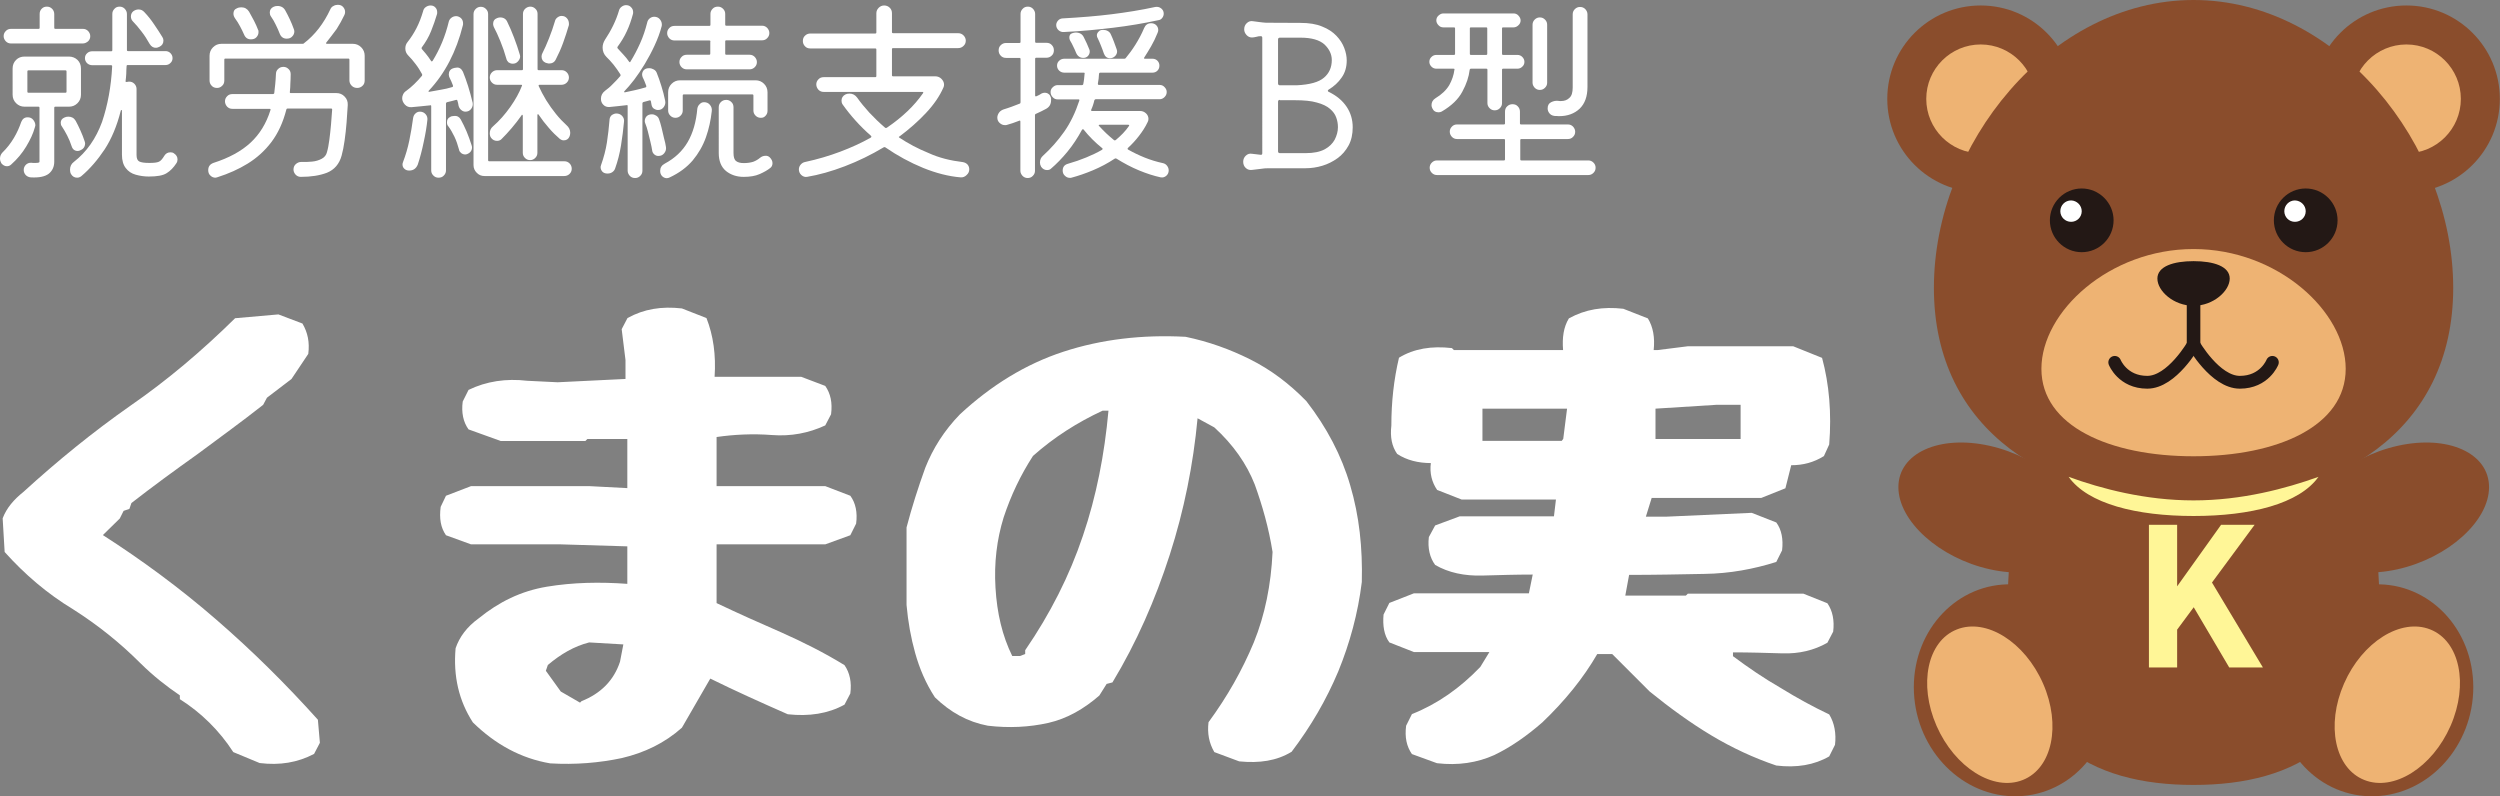<?xml version="1.0" encoding="utf-8"?>
<!-- Generator: Adobe Illustrator 27.3.1, SVG Export Plug-In . SVG Version: 6.00 Build 0)  -->
<svg version="1.1" id="レイヤー_1" xmlns="http://www.w3.org/2000/svg" xmlns:xlink="http://www.w3.org/1999/xlink" x="0px"
	 y="0px" viewBox="0 0 1506.8 480" style="enable-background:new 0 0 1506.8 480;" xml:space="preserve">
<rect x="0" y="0" width="1506.8" height="480" fill="#808080" stroke="none"/>
<style type="text/css">
	.st0{fill:#8A4D2C;}
	.st1{fill:#EEB373;}
	.st2{fill:#231815;}
	.st3{fill:#FFFFFF;}
	.st4{fill:none;stroke:#231815;stroke-width:8.184;stroke-linecap:round;stroke-linejoin:round;stroke-miterlimit:10;}
	.st5{fill:none;stroke:#231815;stroke-width:7.718;stroke-linecap:round;stroke-linejoin:round;stroke-miterlimit:10;}
	.st6{fill:#FFF697;}
</style>
<g>
	<g>
		<path class="st0" d="M1394.1,59.6c0,31.1,25.2,56.3,56.3,56.3s56.3-25.2,56.3-56.3c0-31.1-25.2-56.3-56.3-56.3
			S1394.1,28.5,1394.1,59.6z"/>
		<path class="st1" d="M1417.6,59.6c0,18.1,14.7,32.8,32.8,32.8c18.1,0,32.8-14.7,32.8-32.8c0-18.1-14.7-32.8-32.8-32.8
			C1432.3,26.8,1417.6,41.5,1417.6,59.6z"/>
		<path class="st0" d="M1434,359.9c0,86.7-50.1,113.2-111.9,113.2c-61.8,0-111.9-26.5-111.9-113.2c0-86.7,50.1-157,111.9-157
			C1383.9,203,1434,273.2,1434,359.9z"/>
		<path class="st0" d="M1254.2,318.2c0,20.5-24.6,31.7-55,24.9c-30.4-6.8-55-29-55-49.5c0-20.5,24.6-31.7,55-24.9
			C1229.5,275.5,1254.2,297.7,1254.2,318.2z"/>
		<g>
			<path class="st0" d="M1272.4,417.9c0,35.3-26.6,63-59.5,62c-32.8-1-59.4-30.4-59.4-65.7c0-35.2,26.6-63,59.4-62
				C1245.8,353.3,1272.4,382.7,1272.4,417.9z"/>
			<path class="st1" d="M1231.4,412c11,25.1,5.5,51.1-12.2,58.1c-17.7,7.1-41-7.5-52-32.6c-11-25.1-5.5-51.1,12.2-58.1
				C1197.1,372.3,1220.4,386.9,1231.4,412z"/>
		</g>
		<path class="st0" d="M1250.1,59.6c0,31.1-25.2,56.3-56.3,56.3s-56.3-25.2-56.3-56.3c0-31.1,25.2-56.3,56.3-56.3
			S1250.1,28.5,1250.1,59.6z"/>
		<path class="st1" d="M1226.6,59.6c0,18.1-14.7,32.8-32.8,32.8c-18.1,0-32.8-14.7-32.8-32.8c0-18.1,14.7-32.8,32.8-32.8
			C1211.9,26.8,1226.6,41.5,1226.6,59.6z"/>
		<path class="st0" d="M1478.6,173.5c0,86.4-70.1,129.3-156.5,129.3c-86.4,0-156.5-42.9-156.5-129.3c0-86.4,70.1-173.5,156.5-173.5
			C1408.5,0,1478.6,87.1,1478.6,173.5z"/>
		<path class="st1" d="M1413.8,222.3c0,34.5-41,52.7-91.7,52.7c-50.6,0-91.7-18.2-91.7-52.7c0-34.5,41-72.2,91.7-72.2
			C1372.8,150.1,1413.8,187.8,1413.8,222.3z"/>
		<g>
			<path class="st2" d="M1273.9,132.8c0,10.6-8.6,19.2-19.2,19.2c-10.6,0-19.2-8.6-19.2-19.2c0-10.6,8.6-19.2,19.2-19.2
				C1265.2,113.6,1273.9,122.2,1273.9,132.8z"/>
			<path class="st3" d="M1254.7,127.3c0,3.6-2.9,6.4-6.4,6.4c-3.6,0-6.5-2.9-6.5-6.4c0-3.6,2.9-6.5,6.5-6.5
				C1251.8,120.9,1254.7,123.8,1254.7,127.3z"/>
		</g>
		<path class="st0" d="M1390.1,318.2c0,20.5,24.6,31.7,55,24.9c30.4-6.8,55.1-29,55.1-49.5c0-20.5-24.7-31.7-55.1-24.9
			C1414.7,275.5,1390.1,297.7,1390.1,318.2z"/>
		<g>
			<path class="st0" d="M1371.8,417.9c0,35.3,26.6,63,59.5,62c32.8-1,59.4-30.4,59.4-65.7c0-35.2-26.6-63-59.4-62
				C1398.5,353.3,1371.8,382.7,1371.8,417.9z"/>
			<path class="st1" d="M1412.8,412c-11,25.1-5.5,51.1,12.2,58.1c17.7,7.1,41-7.5,52-32.6c11-25.1,5.5-51.1-12.2-58.1
				C1447.1,372.3,1423.8,386.9,1412.8,412z"/>
		</g>
		<g>
			<path class="st2" d="M1408.9,132.8c0,10.6-8.6,19.2-19.2,19.2c-10.6,0-19.2-8.6-19.2-19.2c0-10.6,8.6-19.2,19.2-19.2
				C1400.3,113.6,1408.9,122.2,1408.9,132.8z"/>
			<path class="st3" d="M1389.7,127.3c0,3.6-2.9,6.4-6.5,6.4c-3.6,0-6.4-2.9-6.4-6.4c0-3.6,2.9-6.5,6.4-6.5
				C1386.8,120.9,1389.7,123.8,1389.7,127.3z"/>
		</g>
		<g>
			<line class="st4" x1="1322.1" y1="172.6" x2="1322.1" y2="207.5"/>
			<path class="st5" d="M1322.1,207.5c0,0-13,22.9-27.9,22.9c-14.9,0-19.6-12-19.6-12"/>
			<path class="st5" d="M1322.1,207.5c0,0,13,22.9,27.9,22.9c14.9,0,19.6-12,19.6-12"/>
		</g>
		<g>
			<path class="st6" d="M1343.6,402.3l-21.4-36.3l-10,13.5v22.8h-17v-86h17v37.1l26.5-37.1h20.2l-25.7,34.8l30.7,51.2H1343.6z"/>
		</g>
		<g>
			<path class="st6" d="M1246.8,287.4c11.6,16.3,40.9,23.6,75.3,23.6c34.4,0,63.7-7.3,75.3-23.6c-19.8,7.1-46.2,14.2-75.3,14.2
				C1293.1,301.6,1266.6,294.6,1246.8,287.4z"/>
		</g>
		<g>
			<path class="st2" d="M1343.9,167.9c0,7.4-9.8,16.4-21.8,16.4c-12,0-21.8-8.9-21.8-16.4c0-7.4,9.8-10.5,21.8-10.5
				C1334.2,157.4,1343.9,160.5,1343.9,167.9z"/>
		</g>
	</g>
	<g>
		<g>
			<path class="st3" d="M140.6,453.3c-8.4-13-19.4-23.8-32.2-31.9v-2.3c-8.1-5.5-15.9-11.6-23.8-19.4
				c-12.2-12.2-25.5-22.9-40.6-32.5c-15.4-9.3-29-20.9-41.2-34.5l-1.2-20.3c2.3-6.1,6.7-11.3,12.5-15.9c20.6-18.8,42-36.2,64.4-51.9
				c22.3-15.4,43.2-33.1,63.2-52.8l26.1-2.3l14.5,5.5c3.2,5.5,4.4,11.3,3.5,18.3l-10.1,15.1l-14.8,11.3l-2.3,4.3
				c-12.8,10.1-26.1,19.7-39.4,29.6c-13.9,9.9-27.3,19.7-40,29.6l-1.2,3.5l-3.5,1.2l-2.3,4.6L62,322.5c23.5,15.1,46.4,31.9,68.4,51
				c21.7,18.8,42,38.9,61.2,60.3l1.2,13.9l-3.5,6.7c-9.9,5.2-20.6,7-32.8,5.5L140.6,453.3z"/>
			<path class="st3" d="M285,435.4c-8.4-13-11.9-27.8-10.4-44.7c2.3-6.7,6.7-12.8,13.9-18c12.2-9.9,25.5-16.5,41.2-19.1
				c15.7-2.6,31.9-2.9,48.4-1.7v-22.6l-40-1.2h-54.2l-15.1-5.5c-3.2-4.6-4.1-10.1-3.2-17.1l3.2-6.7l15.1-5.8h71.3l22.9,1.2v-29.6
				H354l-1.2,1.2h-51l-19.4-7c-3.2-4.4-4.4-10.2-3.5-16.8l3.5-7c10.7-5.2,22.6-7,35.4-5.5l18.3,0.9l40.9-2V217l-2.3-18.6l3.5-6.7
				c9.9-5.5,20.6-7.2,32.8-5.8l14.8,5.8c4.1,10.4,5.8,22.3,4.9,35.4h52.2l14.5,5.5c3.2,4.6,4.4,10.1,3.5,17.1l-3.5,6.7
				c-9.9,4.6-20.6,6.7-32.2,5.8c-11.6-0.9-22.9-0.3-33.3,1.2V293h65.5l15.1,5.8c3.2,4.3,4.4,10.1,3.5,16.8l-3.5,7l-15.1,5.5h-65.5
				v35.4c12.8,6.1,25.8,11.9,39.1,17.7c13,5.8,25.8,12.2,38,19.7c3.2,4.6,4.4,10.4,3.5,17.1l-3.5,6.7c-9.9,5.5-21.5,7.2-34.2,5.8
				c-15.9-7-31.3-13.9-46.7-21.5l-17.1,29.6c-10.4,9.3-22.6,15.1-36.2,18.3c-13.6,2.9-28.1,4.1-43.2,3.2
				C314,457.1,298.6,448.7,285,435.4z M373.7,398.8l2-10.4l-20.6-1.2c-9,2.3-17.1,7-24.9,13.6l-1.2,3.5l9,12.5l11.6,6.7l0.9-0.9
				C362.1,418,370,410.1,373.7,398.8z"/>
			<path class="st3" d="M731.9,453.3c-3.2-5.5-4.3-11.3-3.5-18c11.3-15.4,20.3-31.3,27.3-48.1c6.7-16.5,10.4-34.8,11.3-54.5
				c-2.3-14.5-6.1-27.8-10.7-40.6c-4.9-12.5-13-24.1-24.4-34.5l-10.1-5.5c-2.6,27.8-8.1,55.4-16.8,82.4c-8.7,27-20,52.8-34.5,76.8
				l-3.5,0.9l-4.4,7c-9.3,8.1-19.4,13.9-30.7,16.5c-11.6,2.6-23.8,3.2-36.5,1.7c-12.2-2.3-22.6-8.1-31.9-17.1
				c-5.5-8.4-9.3-17.4-11.9-26.7c-2.6-9.3-4.3-18.8-5.2-29v-46.7c3.2-12.2,7-24.1,11.3-36c4.6-11.6,11.3-22.3,20.9-32.2
				c18.8-17.4,39.4-30.2,62.3-37.7c22.9-7.5,47.6-10.4,73.7-9c13.9,2.9,26.7,7.5,38.9,13.6s23.5,14.5,33.9,25.2
				c12.2,15.7,21.2,32.8,26.4,50.7c5.5,18.6,7.5,37.7,7,58.3c-2.3,18.8-7.2,36.8-14.2,53.9c-7.2,17.1-16.5,33.1-28.1,48.4
				c-9,5.5-19.4,7-31.6,5.8L731.9,453.3z M617.9,391.9c15.1-22,26.7-44.9,34.8-69c8.1-23.8,13-49,15.4-75.4h-3.5
				c-15.1,7-29.3,16-42,27.3c-7.5,11.6-13.3,23.8-17.7,37.1c-4.1,13.3-5.8,27.3-4.9,42.3c0.9,15.4,4.1,29,10.1,41.2h4.6l3.2-1.2
				V391.9z"/>
			<path class="st3" d="M1031.4,443.2c-12.5-7.5-24.9-16.5-37.1-26.4l-22.6-22.6h-9c-8.4,14.5-19.4,28.1-33.1,41.2
				c-9.3,8.1-18.8,14.8-29,19.7c-10.2,4.6-21.8,6.4-34.5,4.9l-15.1-5.5c-3.2-4.6-4.4-10.1-3.5-17.1l3.5-7
				c15.4-6.1,29-15.7,41.2-28.4l5.5-9h-45.5l-14.8-5.8c-3.2-4.3-4.1-10.2-3.5-16.8l3.5-7l14.8-5.8h69.3l2.3-11.3
				c-9.9,0-20,0.3-30.4,0.6c-10.7,0.3-20.3-1.7-28.4-6.4c-3.2-4.3-4.6-10.1-3.8-16.8l3.8-7l14.8-5.5h56.8l1.2-10.1h-56.8l-14.8-5.8
				c-3.2-4.6-4.6-10.2-3.8-16.2c-7.5,0-14.5-1.7-20.3-5.5c-3.2-4.6-4.3-10.1-3.5-17.1c0-14.2,1.5-27.8,4.6-40.9
				c9-5.5,19.7-7.2,31.9-5.8l1.2,1.2h65.8c-0.6-7.5,0.3-13.9,3.5-19.1c9.9-5.5,20.6-7.2,32.8-5.8l14.8,5.8
				c3.2,5.2,4.3,11.6,3.5,19.1h2.3l18.3-2.3h63.5l17.4,7c4.3,15.9,5.8,33.3,4.3,52.2l-3.2,7c-6.1,3.8-12.5,5.5-19.7,5.5l-3.5,13.9
				l-14.5,5.8h-66.1l-3.5,11.3h12.5l51.3-2.3l14.8,5.8c3.2,4.3,4.3,10.1,3.5,16.8l-3.5,7c-13.6,4.3-28.1,7-43.2,7.2
				c-15.1,0.3-30.4,0.6-45.5,0.6l-2.3,12.5h36.5l1.2-1.2h69.6l14.5,5.8c3.2,4.6,4.3,10.4,3.5,17.1l-3.5,6.7
				c-8.1,4.6-17.1,6.7-27,6.4c-10.2-0.3-20-0.6-29.9-0.6v2.3c9,6.7,18.6,13.3,28.7,19.1c9.9,6.1,19.4,11.3,29.3,16
				c3.2,5.2,4.3,11.6,3.5,18.3l-3.5,7c-9,5.2-19.7,7-31.9,5.5C1057,456.8,1043.9,450.7,1031.4,443.2z M944.5,246.3h-51v19.4h47.8
				l0.9-1.2L944.5,246.3z M1049.1,244h-14.8l-36.5,2.3v18.3h51.3V244z"/>
		</g>
	</g>
	<g>
		<path class="st3" d="M16.7,70.7c1.4,0,2.5,0.5,3.3,1.5c0.8,1,1.3,2.1,1.3,3.2c0,0.2,0,0.5-0.1,0.7c0,0.2-0.1,0.4-0.2,0.7
			c-1,3.7-2.8,7.5-5.2,11.5c-2.4,4-5.4,7.6-9,10.8c-0.7,0.7-1.6,1.1-2.6,1.1c-1.3,0-2.4-0.6-3.4-1.8C0.3,97.5,0,96.6,0,95.5
			C0,94.2,0.5,93,1.4,92c2.8-2.7,5.1-5.7,7-8.9c1.9-3.2,3.3-6.4,4.4-9.6C13.6,71.6,14.8,70.7,16.7,70.7z M49.9,26.2H6.6
			c-1.2,0-2.2-0.4-3.1-1.3c-0.8-0.9-1.3-1.9-1.3-3.1c0-1.2,0.4-2.2,1.3-3.1c0.8-0.9,1.9-1.3,3.1-1.3h16.6c0.5,0,0.7-0.2,0.7-0.7V8.4
			c0-1.3,0.4-2.3,1.3-3.2C26,4.4,27,4,28.2,4c1.3,0,2.3,0.4,3.2,1.3c0.8,0.8,1.3,1.9,1.3,3.2v8.2c0,0.5,0.2,0.7,0.7,0.7h16.6
			c1.2,0,2.2,0.4,3.1,1.3c0.8,0.9,1.3,1.9,1.3,3.1c0,1.2-0.4,2.2-1.3,3.1C52.1,25.7,51.1,26.2,49.9,26.2z M41.6,64.3h-8.2
			c-0.5,0-0.7,0.2-0.7,0.7v32.4c0,3.1-1.1,5.5-3.3,7.3c-2.2,1.7-5.8,2.5-10.9,2.2c-1.2-0.1-2.2-0.6-3-1.4c-0.8-0.9-1.2-1.9-1.2-3.1
			c0-1.3,0.5-2.3,1.4-3.2c0.9-0.8,2-1.2,3.3-1.1c0.5,0.1,0.9,0.1,1.3,0.1c0.4,0,0.8,0,1.1,0c1.6,0,2.4-0.2,2.4-0.7V65
			c0-0.5-0.2-0.7-0.7-0.7h-8.3c-2,0-3.7-0.7-5.1-2.1c-1.4-1.4-2.1-3.1-2.1-5.1V41.3c0-2.1,0.7-3.8,2.1-5.2c1.4-1.4,3.1-2,5.1-2h26.8
			c2,0,3.7,0.7,5.1,2c1.4,1.4,2.1,3.1,2.1,5.2v15.8c0,2-0.7,3.7-2.1,5.1C45.3,63.6,43.6,64.3,41.6,64.3z M40.1,43.1
			c0-0.5-0.2-0.7-0.7-0.7H17.2c-0.5,0-0.7,0.2-0.7,0.7v12.1c0,0.5,0.2,0.7,0.7,0.7h22.2c0.5,0,0.7-0.2,0.7-0.7V43.1z M48.2,90.7
			c-0.2,0.1-0.5,0.1-0.7,0.2c-0.2,0-0.4,0.1-0.6,0.1c-1.8,0-3.1-0.9-3.7-2.8c-0.8-2.4-1.7-4.6-2.7-6.5c-1-2-2.1-3.8-3.2-5.5
			c-0.5-0.6-0.7-1.4-0.7-2.2c0-1.5,0.8-2.6,2.3-3.2c0.6-0.3,1.4-0.5,2.3-0.5c1.9,0,3.4,0.8,4.4,2.5c1,1.8,1.9,3.7,2.9,5.9
			c1,2.2,1.8,4.3,2.5,6.4c0.1,0.2,0.1,0.5,0.2,0.7c0,0.2,0.1,0.5,0.1,0.7C51.2,88.6,50.2,89.9,48.2,90.7z M104.8,92.4
			c1.4,0.9,2.2,2.1,2.2,3.7c0,0.8-0.2,1.6-0.7,2.3c-1.7,2.6-3.6,4.6-5.9,6c-2.2,1.4-5.8,2-10.7,2c-2.8,0-5.4-0.4-7.9-1.1
			c-2.5-0.7-4.5-2-6-4c-1.5-1.9-2.3-4.6-2.3-8V66.7c0-0.2-0.1-0.4-0.3-0.4c-0.2,0-0.3,0.1-0.4,0.4c-2.3,9.2-5.6,17-9.7,23.3
			c-4.2,6.3-8.8,11.7-14,16.1c-0.7,0.6-1.6,1-2.6,1c-1.6,0-2.8-0.7-3.7-2.2c-0.4-0.7-0.6-1.6-0.6-2.6c0-2,0.8-3.6,2.3-4.7
			c7.7-6,13.3-14,17-24.1C64.9,63.4,67,52.2,67.6,40c0-0.5-0.2-0.7-0.7-0.7H55.6c-1.2,0-2.2-0.4-3.1-1.2c-0.8-0.8-1.3-1.8-1.3-3
			c0-1.2,0.4-2.2,1.3-3c0.8-0.8,1.9-1.2,3.1-1.2H67c0.5,0,0.7-0.2,0.7-0.7V8.4c0-1.2,0.4-2.2,1.3-3.1C69.8,4.4,70.8,4,72.1,4
			c1.2,0,2.2,0.4,3.1,1.3c0.8,0.9,1.3,1.9,1.3,3.1v21.7c0,0.5,0.2,0.7,0.7,0.7h22.6c1.1,0,2.1,0.4,2.9,1.2c0.8,0.8,1.3,1.8,1.3,3
			c0,1.2-0.4,2.2-1.3,3c-0.8,0.8-1.8,1.2-2.9,1.2H77c-0.5,0-0.7,0.2-0.7,0.7c-0.1,1.5-0.2,3-0.2,4.6c-0.1,1.5-0.2,3-0.4,4.3
			c-0.1,0.4,0,0.6,0.4,0.6c0.3,0,0.6,0,0.9-0.1c0.3-0.1,0.6-0.1,0.9-0.1c1.2,0,2.2,0.4,3.1,1.3c0.8,0.8,1.3,1.9,1.3,3.1v39.8
			c0,2,0.5,3.3,1.6,3.9c1.1,0.6,3.1,0.9,6.1,0.9c2.7,0,4.6-0.2,5.7-0.7c1.1-0.4,2.2-1.7,3.4-3.7c0.9-1.4,2.1-2,3.7-2
			C103.6,91.8,104.3,92,104.8,92.4z M90.2,26.5c-1.5-2.7-3.1-5.2-4.9-7.5c-1.7-2.3-3.5-4.3-5.2-6.1c-0.8-0.8-1.2-1.8-1.2-3
			c0-1.3,0.5-2.3,1.4-3.1c1-0.7,2-1.1,3.2-1.1c1.4,0,2.5,0.5,3.5,1.6c2.1,2.2,4.1,4.7,5.9,7.4c1.9,2.7,3.5,5.3,5,7.7
			c0.4,0.6,0.6,1.3,0.6,2c0,1.8-0.8,3-2.4,3.8c-0.8,0.4-1.5,0.6-2,0.6C92.5,28.9,91.2,28.1,90.2,26.5z"/>
		<path class="st3" d="M174.7,55.4c-0.1,0.5,0.1,0.7,0.6,0.7h27.5c1.9,0,3.6,0.7,4.9,2.1c1.4,1.4,2,3.1,1.9,5.1
			c-0.2,3.1-0.4,6.6-0.7,10.4c-0.3,3.8-0.7,7.5-1.2,11c-0.5,3.6-1.1,6.6-1.8,9.1c-1.4,5.1-4.4,8.5-8.8,10.3
			c-4.4,1.7-9.7,2.5-15.8,2.5c-1.2,0-2.2-0.4-3.1-1.3c-0.8-0.9-1.3-1.9-1.3-3.1c0-1.4,0.5-2.5,1.4-3.3c0.9-0.8,2-1.3,3.3-1.3
			c2.2,0.1,4.3,0,6.5-0.2c2.2-0.2,4.1-0.8,5.8-1.7c1.7-0.9,2.8-2.3,3.2-4.1c0.6-2,1-4.4,1.4-7.3c0.4-2.9,0.7-5.9,1-9.1
			c0.3-3.2,0.5-6.2,0.7-9.1c0-0.5-0.2-0.7-0.7-0.7h-26.2c-0.3,0-0.6,0.2-0.7,0.6c-2,7.8-5,14.3-9,19.6c-4,5.3-8.8,9.6-14.3,13
			c-5.5,3.4-11.6,6.1-18.2,8.2c-0.2,0.1-0.5,0.1-0.7,0.2c-0.2,0-0.4,0.1-0.5,0.1c-1.2,0-2.2-0.4-3.1-1.3c-0.9-0.8-1.3-1.9-1.3-3.2
			c0-2.2,1-3.6,3.1-4.4c9.4-3,16.9-7.1,22.4-12.2c5.5-5.1,9.5-11.6,12-19.6c0.2-0.6,0-0.8-0.6-0.8h-22.3c-1.3,0-2.3-0.4-3.2-1.3
			c-0.8-0.9-1.3-2-1.3-3.2c0-1.2,0.4-2.2,1.3-3.1c0.8-0.9,1.9-1.3,3.2-1.3h24.4c0.4,0,0.7-0.2,0.8-0.6c0.2-1.8,0.4-3.7,0.6-5.5
			c0.2-1.8,0.3-3.8,0.4-5.8c0-1.3,0.4-2.4,1.3-3.2c0.9-0.9,2-1.3,3.2-1.3c1.2,0,2.2,0.4,3.1,1.3c0.9,0.8,1.3,1.9,1.3,3.1
			c0,2-0.1,3.9-0.2,5.8C175,51.7,174.9,53.6,174.7,55.4z M196.7,25.6c-0.4,0.6-0.2,0.8,0.5,0.8h15.4c2,0,3.7,0.7,5.1,2.1
			c1.4,1.4,2.1,3.1,2.1,5.1v14.9c0,1.3-0.4,2.4-1.3,3.2c-0.9,0.9-2,1.3-3.2,1.3c-1.3,0-2.4-0.4-3.3-1.3c-0.9-0.9-1.4-2-1.4-3.2V36
			c0-0.5-0.2-0.7-0.7-0.7h-74c-0.5,0-0.7,0.2-0.7,0.7v12.5c0,1.3-0.4,2.4-1.3,3.2c-0.9,0.9-1.9,1.3-3.1,1.3c-1.3,0-2.4-0.4-3.2-1.3
			c-0.9-0.9-1.3-2-1.3-3.2V33.6c0-2,0.7-3.7,2.1-5.1c1.4-1.4,3.1-2.1,5.1-2.1h49c0.3,0,0.6-0.1,0.8-0.4c6.5-5,11.8-11.8,15.8-20.4
			c0.4-0.9,1-1.6,1.9-2c0.8-0.5,1.7-0.7,2.6-0.7c1.4,0,2.4,0.4,3.2,1.3c0.8,0.9,1.2,1.9,1.2,3c0,0.6-0.1,1.2-0.4,1.8
			c-1.4,2.9-2.9,5.7-4.7,8.5C200.8,20.3,198.8,23,196.7,25.6z M147.1,20.8c-0.7-1.6-1.5-3.2-2.4-4.9c-0.9-1.7-1.9-3.3-3-4.8
			c-0.6-0.9-1-1.8-1-2.8c0-1.6,0.6-2.7,1.9-3.2c0.9-0.5,1.8-0.7,2.8-0.7c2.1,0,3.6,0.9,4.7,2.6c1,1.8,2,3.6,3,5.5s1.8,3.8,2.5,5.6
			c0.2,0.2,0.2,0.5,0.2,0.7c0,0.2,0,0.5,0,0.7c0,1-0.4,2-1.2,2.9c-0.8,0.9-1.9,1.3-3.2,1.3C149.4,23.8,147.9,22.8,147.1,20.8z
			 M168.6,20.3c-0.7-1.8-1.5-3.6-2.4-5.4c-0.9-1.8-1.8-3.5-2.9-5c-0.5-0.7-0.7-1.5-0.7-2.3c0-1.7,0.8-2.8,2.3-3.5
			c0.6-0.3,1.4-0.5,2.3-0.5c2.2,0,3.8,0.9,4.8,2.8c0.9,1.6,1.8,3.4,2.7,5.3c0.9,2,1.7,3.8,2.3,5.6c0.2,0.5,0.4,1,0.4,1.6
			c0,1.2-0.4,2.2-1.3,3.1c-0.8,0.9-1.9,1.3-3.3,1.3C170.8,23.3,169.4,22.3,168.6,20.3z"/>
		<path class="st3" d="M279,43.2c1,2.5,2.1,5.4,3.1,8.6c1,3.3,2,6.7,2.8,10.2c0.2,1.3-0.1,2.5-0.9,3.6c-0.8,1.1-2,1.7-3.4,1.7
			c-1,0-1.8-0.3-2.6-1c-0.8-0.6-1.3-1.5-1.6-2.5c-0.1-0.6-0.2-1.1-0.3-1.6c-0.1-0.5-0.3-1-0.4-1.5c-0.1-0.4-0.4-0.6-0.8-0.5
			c-0.8,0.2-1.7,0.5-2.6,0.7c-1,0.2-1.9,0.5-2.9,0.7c-0.4,0.2-0.6,0.4-0.6,0.7v40.4c0,1.2-0.4,2.2-1.3,3.1c-0.8,0.9-1.9,1.3-3.2,1.3
			c-1.2,0-2.2-0.4-3.1-1.3c-0.9-0.9-1.3-1.9-1.3-3.1V64.1c0-0.6-0.2-0.8-0.7-0.6c-2,0.2-4,0.4-5.9,0.6c-1.9,0.2-3.7,0.3-5.3,0.5
			c-1.6,0.1-2.9-0.4-4-1.6c-1-1.1-1.6-2.4-1.6-3.8c0-0.8,0.2-1.6,0.6-2.4c0.4-0.8,1-1.5,1.8-2c3.3-2.4,6.4-5.4,9.5-9.1
			c0.2-0.3,0.2-0.6,0.1-1c-1.2-2.2-2.5-4.3-4-6.2c-1.4-1.9-2.9-3.6-4.3-5c-1.2-1.2-1.8-2.6-1.8-4.3c0-1.4,0.4-2.7,1.3-3.8
			c2-2.5,3.8-5.3,5.4-8.4c1.6-3.1,2.9-6.5,4-10.2c0.2-1.1,0.8-2,1.7-2.6c0.9-0.6,1.8-0.9,2.9-0.9c1.1,0,2.1,0.4,2.8,1.2
			c0.8,0.8,1.1,1.8,1.1,2.9c0,0.5,0,0.8-0.1,1.1c-1,3.4-2.2,6.8-3.6,10.3s-3.3,6.7-5.6,9.8c-0.2,0.3-0.2,0.6,0.1,1
			c0.5,0.6,1.2,1.5,2.3,2.7c1,1.2,2.1,2.7,3.2,4.4c0.3,0.5,0.6,0.4,1-0.1c4.3-7,7.6-14.8,9.7-23.6c0.3-1.1,1-2,2-2.6
			c1-0.6,2.1-0.8,3.2-0.6c2.2,0.6,3.4,2.1,3.4,4.3c0,0.5,0,0.8-0.1,1.1c-4,16-10.8,29.1-20.5,39.4c-0.2,0.2-0.3,0.4-0.2,0.6
			c0.1,0.2,0.3,0.2,0.6,0.1c2.1-0.4,4.3-0.8,6.7-1.2c2.4-0.4,4.7-0.9,6.9-1.6c0.5-0.1,0.6-0.4,0.5-1c-0.3-0.9-0.7-1.7-1-2.5
			c-0.4-0.8-0.7-1.5-1-2.1c-0.3-0.6-0.5-1.2-0.5-2c0-1.8,0.8-3.1,2.5-3.7c0.6-0.2,1.3-0.4,1.9-0.4C276.7,40.4,278.1,41.4,279,43.2z
			 M253.1,67.3c1.4,0,2.5,0.5,3.4,1.5c0.9,1,1.2,2.1,1.1,3.4c-0.4,3.9-1.1,8.3-2.2,13.3c-1,4.9-2.2,9.5-3.6,13.7
			c-1,2.4-2.7,3.6-5.2,3.6c-1.2,0-2.2-0.4-2.9-1.1c-0.8-0.7-1.1-1.6-1.1-2.6c0-0.2,0-0.5,0.1-0.7c0-0.2,0.1-0.5,0.2-0.7
			c1.6-4.2,2.9-8.6,3.8-13s1.7-9,2.3-13.6c0.2-1.1,0.6-2,1.4-2.7C251.1,67.7,252,67.3,253.1,67.3z M277.7,72
			c1.2,2.2,2.4,4.6,3.5,7.2c1.1,2.6,2.1,5.4,3,8.2c0.1,0.2,0.1,0.5,0.2,0.7c0,0.2,0.1,0.4,0.1,0.7c0,1.9-1,3.3-3,4.1
			c-0.5,0.2-0.9,0.2-1.2,0.2c-0.8,0-1.6-0.3-2.3-0.8c-0.7-0.6-1.2-1.2-1.3-2c-0.8-3-1.7-5.6-2.8-7.9c-1.1-2.3-2.3-4.4-3.7-6.3
			c-0.6-0.6-0.8-1.4-0.8-2.4c0-1.5,0.6-2.6,1.9-3.2c0.6-0.4,1.4-0.6,2.4-0.6C275.5,69.7,276.9,70.5,277.7,72z M294.2,96.5
			c0,0.5,0.2,0.7,0.7,0.7h45.2c1.3,0,2.3,0.4,3.2,1.3c0.8,0.8,1.3,1.9,1.3,3.2c0,1.2-0.4,2.2-1.3,3.1c-0.8,0.8-1.9,1.3-3.2,1.3H292
			c-1.8,0-3.3-0.6-4.6-1.9c-1.3-1.3-2-2.8-2-4.7v-91c0-1.2,0.4-2.2,1.3-3.1c0.9-0.9,1.9-1.3,3.1-1.3s2.2,0.4,3.1,1.3
			c0.9,0.9,1.3,1.9,1.3,3.1V96.5z M297.1,76.2c3.9-3.4,7.4-7.4,10.5-11.8c3.1-4.4,5.4-8.6,6.9-12.5c0.3-0.6,0.2-0.8-0.5-0.8h-14.4
			c-1.2,0-2.2-0.4-3.1-1.3s-1.3-1.9-1.3-3.1c0-1.2,0.4-2.2,1.3-3.1c0.8-0.8,1.9-1.3,3.1-1.3h14.9c0.5,0,0.7-0.2,0.7-0.7V8.4
			c0-1.2,0.4-2.2,1.3-3.1c0.9-0.8,1.9-1.3,3.1-1.3s2.2,0.4,3.1,1.3c0.9,0.8,1.3,1.9,1.3,3.1v33.2c0,0.5,0.2,0.7,0.7,0.7h13.8
			c1.2,0,2.2,0.4,3.1,1.3c0.8,0.8,1.3,1.9,1.3,3.1c0,1.2-0.4,2.2-1.3,3.1c-0.8,0.8-1.9,1.3-3.1,1.3h-13.2c-0.6,0-0.8,0.3-0.6,0.8
			c1.2,2.7,2.7,5.5,4.5,8.5c1.8,2.9,3.8,5.7,5.9,8.3c2.1,2.6,4.2,4.8,6.3,6.7c1.5,1.3,2.3,2.8,2.3,4.7c0,0.9-0.2,1.6-0.5,2.3
			c-0.6,1.4-1.8,2.2-3.4,2.2c-0.9,0-1.6-0.3-2.3-0.8c-2.2-1.9-4.5-4.1-6.7-6.7c-2.2-2.5-4.2-5.1-6.1-7.9c-0.2-0.3-0.3-0.4-0.5-0.4
			c-0.2,0.1-0.3,0.3-0.3,0.6v22.7c0,1.2-0.4,2.2-1.3,3.1c-0.9,0.9-1.9,1.3-3.1,1.3s-2.2-0.4-3.1-1.3c-0.9-0.9-1.3-1.9-1.3-3.1V69.8
			c0-0.3-0.1-0.5-0.3-0.6c-0.2-0.1-0.4,0-0.5,0.4c-1.8,2.6-3.8,5.1-5.9,7.6c-2.1,2.5-4.2,4.7-6.2,6.7c-0.6,0.6-1.5,1-2.6,1
			c-1.5,0-2.7-0.6-3.6-1.8c-0.6-0.8-0.8-1.7-0.8-2.8C295.2,78.7,295.8,77.3,297.1,76.2z M305.2,35.4c-1-3.6-2.2-7.1-3.6-10.5
			c-1.4-3.4-2.7-6.3-4-8.7c-0.2-0.6-0.4-1.2-0.4-1.7c0-1.8,0.8-3,2.4-3.6c0.6-0.2,1.2-0.4,1.8-0.4c2.1,0,3.6,0.9,4.4,2.8
			c1.3,2.6,2.6,5.7,4,9.3c1.4,3.6,2.5,7,3.4,10c0.1,0.2,0.1,0.5,0.2,0.7c0,0.2,0.1,0.4,0.1,0.7c0,1-0.4,2-1.3,3s-1.9,1.4-3.2,1.4
			c-0.9,0-1.7-0.3-2.5-0.8C305.9,37,305.4,36.3,305.2,35.4z M328.8,37.8c-1.6-0.7-2.4-2-2.4-3.7c0-0.8,0.2-1.5,0.5-2
			c1.3-2.5,2.6-5.5,4-9c1.4-3.5,2.6-7,3.6-10.4c0.2-0.9,0.7-1.6,1.5-2.2c0.8-0.6,1.6-0.9,2.5-0.9c1.4,0,2.4,0.5,3.2,1.4
			c0.8,0.9,1.2,2,1.2,3.2c0,0.2,0,0.4,0,0.6c0,0.2,0,0.4-0.1,0.6c-1,3.4-2.1,6.8-3.4,10.4c-1.3,3.6-2.8,6.9-4.4,10
			c-0.8,1.7-2.2,2.5-4.2,2.5C330.1,38.2,329.4,38,328.8,37.8z"/>
		<path class="st3" d="M392.3,61c-0.1-0.4-0.4-0.6-0.8-0.5c-0.6,0.2-1.2,0.3-1.8,0.5c-0.6,0.2-1.3,0.3-1.9,0.5
			c-0.4,0.2-0.6,0.4-0.6,0.7v40.7c0,1.2-0.4,2.2-1.3,3.1c-0.9,0.9-1.9,1.3-3.1,1.3c-1.3,0-2.3-0.4-3.2-1.3c-0.8-0.9-1.3-1.9-1.3-3.1
			V64c0-0.6-0.2-0.8-0.7-0.6c-1.8,0.2-3.6,0.4-5.4,0.6c-1.8,0.2-3.4,0.3-4.9,0.5c-1.5,0.1-2.8-0.4-3.7-1.4c-1-1-1.4-2.2-1.4-3.6
			c0-1.9,0.8-3.5,2.5-4.8c1.5-1.1,3.1-2.4,4.6-4c1.6-1.5,3.1-3.2,4.6-4.9c0.2-0.3,0.2-0.6,0-1c-1.3-2.1-2.7-4-4.1-5.8
			c-1.5-1.8-2.9-3.4-4.3-4.7c-1.5-1.5-2.3-3.4-2.3-5.6c0-1.7,0.5-3.2,1.4-4.7c1.8-2.7,3.5-5.6,5-8.7c1.5-3.1,2.6-6,3.4-8.7
			c0.2-1,0.8-1.9,1.6-2.5c0.8-0.6,1.7-1,2.7-1c1.3,0,2.3,0.4,3.1,1.3c0.8,0.8,1.2,1.8,1.2,2.9c0,0.5,0,0.8-0.1,1.1
			c-1,3.7-2.2,7.2-3.7,10.4c-1.5,3.3-3.4,6.4-5.6,9.4c-0.2,0.3-0.2,0.6,0.1,1c1.2,1.3,2.4,2.6,3.5,3.8c1.2,1.3,2.3,2.6,3.3,4.1
			c0.2,0.2,0.3,0.4,0.5,0.4c0.2,0,0.3-0.1,0.4-0.4c2.1-3.4,4-7,5.8-11c1.8-4,3.2-8.2,4.3-12.6c0.2-1,0.8-1.9,1.6-2.5
			c0.8-0.6,1.7-0.9,2.6-0.9c1.4,0,2.5,0.5,3.3,1.4c0.8,0.9,1.3,2,1.3,3.2c0,0.5,0,0.8-0.1,1.1c-1,3.9-2.5,7.8-4.3,11.7
			c-1.8,3.9-3.8,7.6-5.9,11.1c-2.1,3.5-4.3,6.7-6.4,9.5c-2.2,2.8-4.1,5.1-5.8,6.8c-0.2,0.2-0.3,0.4-0.2,0.6c0.1,0.2,0.3,0.2,0.7,0.1
			c1.9-0.4,3.9-0.8,6-1.3c2.1-0.5,4.1-1,6.1-1.6c0.5-0.1,0.6-0.4,0.5-1c-0.3-0.9-0.7-1.8-1-2.6c-0.4-0.9-0.7-1.7-1.1-2.4
			c-0.2-0.6-0.4-1.2-0.4-1.7c0-1.1,0.4-2.1,1.1-2.8c0.8-0.8,1.8-1.1,3.2-1.1c1,0,1.9,0.3,2.8,0.8c0.9,0.5,1.5,1.3,1.8,2.2
			c0.9,2.2,1.8,4.8,2.7,7.7c0.9,2.9,1.7,5.8,2.3,8.9c0.3,1.4,0,2.6-0.8,3.8c-0.9,1.2-2,1.8-3.5,1.8c-0.9,0-1.7-0.3-2.5-0.8
			c-0.8-0.6-1.2-1.3-1.4-2.3L392.3,61z M371.5,68.4c1.4,0,2.6,0.5,3.5,1.5c0.9,1,1.3,2.2,1.1,3.5c-0.4,4.5-1,9.2-1.8,14.2
			c-0.8,5-2,9.6-3.5,13.8c-0.3,1-0.9,1.8-1.8,2.4c-0.9,0.6-1.8,0.8-2.9,0.8c-1.3,0-2.3-0.4-3-1.1c-0.7-0.8-1.1-1.7-1.1-2.7
			c0-0.2,0-0.5,0.1-0.7c0-0.2,0.1-0.4,0.2-0.7c1.6-4.5,2.8-9,3.5-13.5c0.7-4.5,1.2-9.1,1.6-13.9c0.1-1,0.5-1.9,1.3-2.6
			C369.6,68.8,370.5,68.4,371.5,68.4z M401.4,88.7c0.2,1.4-0.2,2.6-1.1,3.7c-0.9,1.1-2,1.6-3.5,1.6c-0.9,0-1.7-0.3-2.4-0.9
			c-0.7-0.6-1.2-1.4-1.3-2.3c-0.2-1.5-0.6-3.3-1.1-5.4c-0.5-2.1-1-4.1-1.5-6.1c-0.5-2-1-3.5-1.5-4.7c-0.2-0.5-0.4-1-0.4-1.6
			c0-1.1,0.4-2.1,1.1-2.9c0.8-0.8,1.8-1.2,3.2-1.2c1,0,1.8,0.3,2.6,0.8c0.8,0.5,1.4,1.2,1.7,2.1c0.5,1.3,1,3,1.5,5
			c0.5,2.1,1,4.2,1.5,6.4C400.8,85.3,401.2,87.2,401.4,88.7z M424.4,61.6c1.4,0,2.6,0.5,3.5,1.6c0.9,1.1,1.3,2.3,1.1,3.8
			c-0.6,5.4-1.7,10.6-3.5,15.7c-1.8,5.1-4.5,9.8-8,14c-3.6,4.2-8.2,7.6-14,10.3c-0.5,0.2-1,0.4-1.6,0.4c-1,0-2-0.4-2.8-1.2
			c-0.8-0.8-1.2-1.9-1.2-3.2c0-1.9,0.9-3.4,2.8-4.4c6-3.2,10.6-7.5,13.8-13c3.2-5.5,5.1-12.2,5.8-20.2c0.2-1,0.6-1.9,1.4-2.6
			C422.5,61.9,423.4,61.6,424.4,61.6z M428.2,25.1c0-0.5-0.2-0.7-0.7-0.7h-20.9c-1.3,0-2.3-0.4-3.2-1.3c-0.8-0.9-1.3-1.9-1.3-3.1
			c0-1.2,0.4-2.2,1.3-3.1c0.8-0.9,1.9-1.3,3.2-1.3h20.9c0.5,0,0.7-0.2,0.7-0.7V8.4c0-1.2,0.4-2.2,1.3-3.1c0.8-0.9,1.9-1.3,3.2-1.3
			c1.2,0,2.2,0.4,3.1,1.3c0.9,0.9,1.3,1.9,1.3,3.1v6.4c0,0.5,0.2,0.7,0.7,0.7h21.5c1.2,0,2.2,0.4,3.1,1.3c0.8,0.9,1.3,1.9,1.3,3.1
			c0,1.2-0.4,2.2-1.3,3.1c-0.8,0.9-1.9,1.3-3.1,1.3h-21.5c-0.5,0-0.7,0.2-0.7,0.7v7.3c0,0.5,0.2,0.7,0.7,0.7h14
			c1.2,0,2.2,0.4,3.1,1.3c0.8,0.9,1.3,1.9,1.3,3.1c0,1.2-0.4,2.2-1.3,3.1c-0.8,0.8-1.9,1.3-3.1,1.3H414c-1.3,0-2.3-0.4-3.2-1.3
			c-0.8-0.8-1.3-1.9-1.3-3.1c0-1.2,0.4-2.2,1.3-3.1c0.8-0.9,1.9-1.3,3.2-1.3h13.4c0.5,0,0.7-0.2,0.7-0.7V25.1z M458.5,71
			c-1.2,0-2.2-0.4-3.1-1.3s-1.3-1.9-1.3-3.1v-9c0-0.5-0.2-0.7-0.7-0.7h-41.2c-0.5,0-0.7,0.2-0.7,0.7v9c0,1.2-0.4,2.2-1.3,3.1
			s-1.9,1.3-3.1,1.3c-1.2,0-2.2-0.4-3.1-1.3s-1.3-1.9-1.3-3.1V55.6c0-2,0.7-3.7,2.1-5.1c1.4-1.4,3.1-2.1,5.1-2.1h45.5
			c2,0,3.7,0.7,5.1,2.1c1.4,1.4,2.1,3.1,2.1,5.1v11.2c0,1.2-0.4,2.2-1.3,3.1S459.7,71,458.5,71z M464,94.9c1,1,1.6,2.2,1.6,3.4
			s-0.4,2.2-1.3,2.9c-1.6,1.3-3.7,2.5-6.4,3.7c-2.7,1.2-5.9,1.7-9.7,1.7c-4.2,0-7.7-1.2-10.6-3.5c-2.9-2.4-4.4-6-4.4-10.9V64.7
			c0-1.3,0.4-2.3,1.3-3.2c0.8-0.8,1.9-1.3,3.2-1.3c1.2,0,2.2,0.4,3.1,1.3c0.9,0.8,1.3,1.9,1.3,3.2v27.5c0,2.5,0.5,4.1,1.6,4.9
			c1,0.8,2.6,1.2,4.6,1.2c2.2,0,4.1-0.3,5.7-0.8c1.6-0.6,2.9-1.4,4.1-2.4c1-0.8,2.1-1.2,3.2-1.2C462.4,93.8,463.3,94.2,464,94.9z"/>
		<path class="st3" d="M580.3,97.7c1.1,0.2,2,0.6,2.8,1.4c0.7,0.8,1.1,1.8,1.1,2.9c0,1.4-0.5,2.5-1.6,3.5c-1,1-2.2,1.5-3.6,1.4
			c-7.2-0.6-14.7-2.5-22.6-5.7c-7.8-3.2-15.4-7.3-22.8-12.4c-0.3-0.2-0.6-0.2-1,0c-7.5,4.5-15.3,8.3-23.4,11.4
			c-8.1,3.1-15.7,5.2-22.8,6.4c-1.3,0.2-2.4-0.2-3.4-1.1c-1-0.9-1.5-2.1-1.5-3.4c0-1.1,0.4-2.1,1.1-2.9c0.7-0.8,1.6-1.4,2.8-1.6
			c7.4-1.6,14.5-3.7,21.1-6.2c6.6-2.5,12.8-5.3,18.4-8.5c0.4-0.4,0.4-0.8,0-1.1c-6.4-5.6-12.1-11.9-17-18.8
			c-0.5-0.7-0.7-1.5-0.7-2.3c0-1.7,0.8-3,2.4-3.8c0.6-0.3,1.4-0.5,2.4-0.5c1.9,0,3.4,0.8,4.6,2.4c2.1,3,4.6,6,7.4,9.1
			c2.9,3.1,6,6.1,9.5,9.1c0.3,0.2,0.6,0.2,1,0c9.4-6.4,16.6-13.3,21.8-20.8c0.4-0.6,0.2-0.8-0.5-0.8h-59.3c-1.3,0-2.3-0.4-3.2-1.3
			c-0.8-0.9-1.3-2-1.3-3.2c0-1.2,0.4-2.2,1.3-3.1c0.8-0.9,1.9-1.3,3.2-1.3h31c0.5,0,0.7-0.2,0.7-0.7V29.9c0-0.5-0.2-0.7-0.7-0.7
			h-39.1c-1.3,0-2.4-0.4-3.2-1.3c-0.9-0.9-1.3-2-1.3-3.2c0-1.3,0.4-2.4,1.3-3.2c0.9-0.9,2-1.3,3.2-1.3h39.1c0.5,0,0.7-0.2,0.7-0.7V8
			c0-1.3,0.5-2.4,1.4-3.3c0.9-0.9,2-1.4,3.3-1.4c1.4,0,2.5,0.5,3.4,1.4c0.9,0.9,1.3,2,1.3,3.3v11.3c0,0.5,0.2,0.7,0.7,0.7h39.1
			c1.3,0,2.4,0.4,3.3,1.3c0.9,0.9,1.4,2,1.4,3.2c0,1.3-0.5,2.4-1.4,3.2c-0.9,0.9-2,1.3-3.3,1.3h-39.1c-0.5,0-0.7,0.2-0.7,0.7v15.6
			c0,0.5,0.2,0.7,0.7,0.7h25.4c1.4,0,2.7,0.5,3.7,1.5c1,1,1.6,2.2,1.6,3.5c0,0.6-0.1,1.2-0.4,1.8c-2.3,5.2-5.8,10.3-10.5,15.3
			c-4.7,5-10,9.7-15.9,14.1c-0.6,0.2-0.6,0.5-0.1,0.8c5.3,3.5,11.1,6.6,17.5,9.2C565.9,95.1,572.8,96.8,580.3,97.7z"/>
		<path class="st3" d="M630.5,65.6c-1,0.5-1.9,1-2.9,1.5c-1,0.5-2.1,1-3.2,1.5c-0.4,0.1-0.6,0.4-0.6,0.8V103c0,1.1-0.4,2.1-1.3,3
			c-0.8,0.9-1.9,1.3-3.1,1.3c-1.2,0-2.2-0.4-3.1-1.3c-0.8-0.9-1.3-1.9-1.3-3V73.3c0-0.6-0.3-0.8-0.8-0.5c-1.3,0.5-2.6,0.9-3.8,1.4
			c-1.3,0.4-2.5,0.8-3.6,1.1c-0.2,0.1-0.4,0.1-0.6,0.1c-0.2,0-0.4,0-0.6,0c-1.1,0-2.1-0.4-3.1-1.3c-0.9-0.8-1.4-1.9-1.4-3.2
			c0-1.1,0.4-2.1,1.1-3.1c0.7-0.9,1.6-1.5,2.8-1.9c1.6-0.5,3.2-1,4.8-1.6c1.6-0.6,3.2-1.2,4.7-1.8c0.4-0.1,0.6-0.4,0.6-0.8V35.6
			c0-0.5-0.2-0.7-0.7-0.7h-8c-1.3,0-2.4-0.4-3.2-1.3c-0.9-0.9-1.3-2-1.3-3.2c0-1.3,0.4-2.4,1.3-3.2c0.9-0.9,2-1.3,3.2-1.3h8
			c0.5,0,0.7-0.2,0.7-0.7V8.4c0-1.2,0.4-2.2,1.3-3.1c0.8-0.9,1.9-1.3,3.1-1.3c1.2,0,2.2,0.4,3.1,1.3c0.8,0.9,1.3,1.9,1.3,3.1v16.7
			c0,0.5,0.2,0.7,0.7,0.7h6.1c1.3,0,2.4,0.4,3.2,1.3c0.9,0.9,1.3,2,1.3,3.2c0,1.3-0.4,2.4-1.3,3.2c-0.9,0.9-2,1.3-3.2,1.3h-6.1
			c-0.5,0-0.7,0.2-0.7,0.7v22c0,0.6,0.3,0.7,0.8,0.5c1.2-0.5,2.2-1,3-1.6c0.6-0.3,1.2-0.5,1.9-0.5c0.9,0,1.7,0.2,2.3,0.7
			c0.7,0.4,1.1,1.1,1.4,2c0.2,0.3,0.2,0.6,0.2,0.9c0,0.3,0,0.6,0,0.9C633.5,62.8,632.5,64.5,630.5,65.6z M700.8,98.3
			c1.1,0.2,2,0.8,2.6,1.6c0.6,0.8,1,1.7,1,2.8c0,1.3-0.5,2.4-1.4,3.2c-1,0.9-2.1,1.2-3.4,1c-4.2-0.9-8.5-2.3-13.1-4.2
			c-4.6-1.9-9.1-4.3-13.6-7.1c-0.3-0.2-0.6-0.2-1,0c-4.2,2.8-8.6,5.1-13.1,7c-4.5,1.9-8.9,3.4-13,4.5c-0.2,0.1-0.6,0.1-1,0.1
			c-1.1,0-2.1-0.4-3-1.3c-0.9-0.8-1.3-1.9-1.3-3.1c0-2.2,1.1-3.5,3.2-4.1c3.9-1.1,7.6-2.4,11-3.8c3.4-1.4,6.6-2.9,9.5-4.6
			c0.5-0.4,0.5-0.8,0-1.1c-4.1-3.3-7.8-7-11-11c-0.3-0.5-0.7-0.4-1.1,0.1c-2.6,4.8-5.5,9.2-8.7,13.1s-6.6,7.4-10,10.3
			c-0.6,0.6-1.4,0.8-2.4,0.8c-1.4,0-2.6-0.7-3.5-2c-0.5-0.9-0.7-1.7-0.7-2.5c0-1.7,0.6-3.1,1.9-4.2c4.6-4.2,8.9-9,12.7-14.4
			c3.8-5.4,6.8-11.7,9.1-18.7c0.2-0.6,0-0.8-0.6-0.8h-12.5c-1.1,0-2.1-0.4-2.9-1.3c-0.8-0.8-1.3-1.9-1.3-3.1c0-1.1,0.4-2.1,1.3-2.9
			c0.8-0.8,1.8-1.3,2.9-1.3h14.8c0.3,0,0.6-0.2,0.7-0.6c0.2-1,0.4-2.1,0.5-3.1c0.1-1,0.2-2,0.3-3.1c0.2-0.5,0-0.7-0.6-0.7h-11.6
			c-1.2,0-2.2-0.4-3.1-1.2c-0.8-0.8-1.3-1.8-1.3-3c0-1.2,0.4-2.2,1.3-3c0.8-0.8,1.9-1.2,3.1-1.2h36.2c0.3,0,0.6-0.1,0.8-0.4
			c1.8-2.2,3.8-4.8,5.8-8c2-3.2,3.8-6.5,5.3-10.1c0.8-1.9,2.2-2.9,4.2-2.9c1.3,0,2.3,0.4,3.1,1.2c0.8,0.8,1.2,1.8,1.2,2.9
			c0,0.5-0.1,1-0.4,1.7c-1.2,3-2.5,5.7-3.9,8.1c-1.4,2.4-2.8,4.7-4.1,6.7c-0.4,0.6-0.2,0.8,0.5,0.8h4.4c1.2,0,2.2,0.4,3,1.2
			c0.8,0.8,1.2,1.8,1.2,3c0,1.2-0.4,2.2-1.2,3c-0.8,0.8-1.8,1.2-3,1.2h-31.4c-0.4,0-0.7,0.2-0.8,0.7c-0.1,2-0.3,4-0.7,5.9
			c0,0.6,0.2,0.8,0.7,0.8H699c1.1,0,2.1,0.4,2.9,1.3c0.8,0.8,1.3,1.8,1.3,2.9c0,1.2-0.4,2.2-1.3,3.1c-0.8,0.8-1.8,1.3-2.9,1.3h-38.6
			c-0.3,0-0.6,0.2-0.8,0.6c-0.2,1-0.5,1.9-0.8,2.9c-0.3,1-0.7,1.9-1.1,2.8c-0.2,0.6,0,0.8,0.6,0.8h28.9c1.4,0,2.5,0.5,3.5,1.4
			c1,0.9,1.5,2.1,1.5,3.4c0,0.7-0.2,1.4-0.5,1.9c-1.4,3-3.2,5.7-5.2,8.3c-2,2.6-4.2,5-6.6,7.2c-0.4,0.4-0.4,0.8,0.1,1.1
			c3.2,1.8,6.5,3.4,10,4.8C693.5,96.4,697.1,97.5,700.8,98.3z M641.2,19.3c-1.2,0.1-2.3-0.3-3.2-1.1c-0.9-0.8-1.4-1.9-1.4-3.1
			c0-1,0.4-1.9,1.1-2.7c0.7-0.8,1.6-1.2,2.6-1.3c10.9-0.6,20.8-1.4,29.6-2.5s17.7-2.5,26.4-4.4c1.3-0.2,2.4,0,3.5,0.8
			c1,0.8,1.6,1.8,1.6,3.2c0,1-0.3,1.8-0.9,2.6c-0.6,0.8-1.4,1.3-2.5,1.4c-8.8,1.9-17.8,3.4-26.9,4.5S652,18.8,641.2,19.3z
			 M646.6,19.9c0.3-0.1,0.6-0.1,0.9-0.2c0.3,0,0.5-0.1,0.8-0.1c2.3,0,4,0.9,4.9,2.8c0.6,1.1,1.2,2.4,1.8,3.7
			c0.6,1.4,1.1,2.6,1.6,3.8c0.2,0.5,0.2,0.9,0.2,1.2c0,1-0.4,1.9-1.1,2.7c-0.8,0.8-1.7,1.1-2.8,1.1c-1.9,0-3.4-1-4.3-3
			c-0.5-1.2-1-2.5-1.7-3.8c-0.6-1.4-1.3-2.6-1.9-3.6c-0.3-0.6-0.5-1.2-0.5-1.7C644.4,21.3,645.1,20.3,646.6,19.9z M664.8,18
			c1,0,2,0.2,2.9,0.7c0.9,0.5,1.5,1.2,1.9,2.2c0.6,1.3,1.2,2.7,1.8,4.3c0.6,1.6,1.1,3,1.6,4.4c0.1,0.2,0.1,0.5,0.2,0.7
			c0,0.2,0.1,0.4,0.1,0.7c0,1-0.4,2-1.2,2.8c-0.8,0.8-1.8,1.3-3.1,1.3c-1.8,0-3-1-3.7-2.9c-0.5-1.4-1-3-1.7-4.6
			c-0.6-1.6-1.3-3.1-2-4.6c-0.3-0.4-0.5-1-0.5-1.7c0-0.9,0.4-1.6,1.1-2.3C662.8,18.3,663.7,18,664.8,18z M680.4,76
			c0.4-0.6,0.2-0.8-0.5-0.8h-17c-0.8,0-0.9,0.3-0.4,0.8c1.4,1.5,2.8,3,4.3,4.4c1.5,1.4,3.1,2.8,4.7,4.1c0.3,0.2,0.6,0.2,1-0.1
			c1.6-1.4,3.1-2.7,4.4-4.1C678.2,78.9,679.4,77.5,680.4,76z"/>
		<path class="st3" d="M800.8,54c-0.3,0.2-0.5,0.4-0.5,0.7c0,0.3,0.2,0.5,0.6,0.7c4.6,2.2,8.2,5.2,10.7,8.9
			c2.5,3.7,3.7,7.9,3.7,12.4c0,4.2-0.8,7.9-2.5,11s-3.9,5.7-6.7,7.7c-2.8,2-5.8,3.5-9.1,4.5c-3.3,1-6.7,1.5-10,1.5h-22.3
			c-1.6,0-3.3,0.1-5,0.4c-1.7,0.2-3.4,0.4-5,0.6c-1.4,0.2-2.7-0.1-3.8-1.1s-1.6-2.3-1.6-3.8c0-1.4,0.5-2.7,1.6-3.7
			c1.1-1,2.3-1.4,3.8-1.1c0.9,0.1,1.8,0.2,2.6,0.3c0.9,0.1,1.7,0.2,2.5,0.3h0.2c0.6,0,0.8-0.3,0.8-1V22.8c0-0.6-0.3-1-0.8-1
			c-1,0-1.9,0.1-2.8,0.4c-0.9,0.2-1.8,0.4-2.6,0.4c-1.3,0-2.4-0.5-3.3-1.5c-0.9-1-1.4-2.1-1.4-3.4c0-1.5,0.5-2.8,1.6-3.8
			c1.1-1,2.3-1.4,3.8-1.1c1.2,0.2,2.5,0.3,3.8,0.5c1.3,0.2,2.6,0.3,3.9,0.4l20.8,0.1c5.2,0,9.6,0.7,13.1,2.2
			c3.6,1.4,6.4,3.3,8.6,5.6c2.2,2.3,3.7,4.7,4.7,7.3c1,2.6,1.5,5.1,1.5,7.5c0,4-1,7.5-3.1,10.4C806.7,49.6,804,52.1,800.8,54z
			 M802.7,36.2c0-3.5-1.5-6.6-4.4-9.4c-3-2.7-7.8-4.1-14.4-4.1h-12.5c-0.7,0-1.1,0.4-1.1,1.1v26.5c0,0.7,0.4,1.1,1.1,1.1h10.3
			c7.8-0.4,13.2-1.9,16.3-4.6C801.1,44.2,802.7,40.6,802.7,36.2z M771.4,60.2c-0.7,0-1.1,0.4-1.1,1.1v29.9c0,0.7,0.4,1.1,1.1,1.1
			H787c4.8,0,8.6-0.8,11.4-2.3c2.8-1.5,4.8-3.5,6.1-5.9c1.2-2.4,1.9-4.9,1.9-7.4c0-1.9-0.3-3.9-1-5.8c-0.7-2-1.9-3.7-3.8-5.3
			c-1.8-1.6-4.5-2.9-7.9-3.8c-3.4-1-7.8-1.4-13.3-1.4H771.4z"/>
		<path class="st3" d="M876.6,42.1c0.2-0.5,0-0.7-0.6-0.7h-10.3c-1.1,0-2.1-0.4-2.9-1.2c-0.8-0.8-1.3-1.8-1.3-2.9
			c0-1.2,0.4-2.2,1.3-3c0.8-0.8,1.8-1.2,2.9-1.2h10.6c0.5,0,0.7-0.2,0.7-0.7V17.2c0-0.5-0.2-0.7-0.7-0.7h-6.4
			c-1.1,0-2.1-0.4-2.9-1.3c-0.8-0.8-1.3-1.8-1.3-2.9c0-1.1,0.4-2.1,1.3-2.9s1.8-1.3,2.9-1.3h42.4c1.1,0,2.1,0.4,2.9,1.3
			s1.3,1.8,1.3,2.9c0,1.1-0.4,2.1-1.3,2.9c-0.8,0.8-1.8,1.3-2.9,1.3H906c-0.5,0-0.7,0.2-0.7,0.7v15.2c0,0.5,0.2,0.7,0.7,0.7h8.6
			c1.1,0,2.1,0.4,2.9,1.2c0.8,0.8,1.3,1.8,1.3,3c0,1.1-0.4,2.1-1.3,2.9c-0.8,0.8-1.8,1.2-2.9,1.2H906c-0.5,0-0.7,0.2-0.7,0.7v20
			c0,1.2-0.4,2.2-1.3,3.1c-0.9,0.9-1.9,1.3-3.1,1.3s-2.2-0.4-3.1-1.3c-0.9-0.9-1.3-1.9-1.3-3.1v-20c0-0.5-0.2-0.7-0.7-0.7h-9.2
			c-0.4,0-0.7,0.2-0.8,0.7c-0.5,4.2-1.9,8.5-4.4,13.1c-2.4,4.6-6.6,8.6-12.4,12c-0.6,0.3-1.2,0.5-1.9,0.5c-1.8,0-3.1-0.8-3.8-2.4
			c-0.3-0.6-0.5-1.2-0.5-1.9c0-1.8,0.8-3.2,2.4-4.2c3.8-2.3,6.5-4.9,8.3-7.9C875.1,48.4,876.2,45.3,876.6,42.1z M916.3,96
			c0,0.5,0.2,0.7,0.7,0.7h40.3c1.2,0,2.2,0.4,3.1,1.3c0.9,0.9,1.3,1.9,1.3,3.1c0,1.2-0.4,2.2-1.3,3.1c-0.9,0.9-1.9,1.3-3.1,1.3
			h-91.2c-1.2,0-2.2-0.4-3.1-1.3c-0.9-0.9-1.3-1.9-1.3-3.1c0-1.2,0.4-2.2,1.3-3.1c0.9-0.9,1.9-1.3,3.1-1.3h40.3
			c0.5,0,0.7-0.2,0.7-0.7V84.5c0-0.5-0.2-0.7-0.7-0.7h-28.1c-1.3,0-2.3-0.4-3.2-1.3c-0.8-0.9-1.3-1.9-1.3-3.1s0.4-2.2,1.3-3.1
			c0.8-0.9,1.9-1.3,3.2-1.3h28.1c0.5,0,0.7-0.2,0.7-0.7v-7c0-1.3,0.4-2.4,1.3-3.2c0.9-0.9,2-1.3,3.2-1.3c1.3,0,2.4,0.4,3.2,1.3
			c0.9,0.9,1.3,2,1.3,3.2v7c0,0.5,0.2,0.7,0.7,0.7h28.1c1.3,0,2.3,0.4,3.2,1.3c0.8,0.9,1.3,1.9,1.3,3.1s-0.4,2.2-1.3,3.1
			c-0.8,0.9-1.9,1.3-3.2,1.3H917c-0.5,0-0.7,0.2-0.7,0.7V96z M896.4,17.2c0-0.5-0.2-0.7-0.7-0.7h-9.1c-0.5,0-0.7,0.2-0.7,0.7v15.2
			c0,0.5,0.2,0.7,0.7,0.7h9.1c0.5,0,0.7-0.2,0.7-0.7V17.2z M928.1,54.2c-1.2,0-2.2-0.4-3.1-1.3c-0.8-0.9-1.3-1.9-1.3-3v-35
			c0-1.2,0.4-2.2,1.3-3.1s1.9-1.3,3.1-1.3c1.2,0,2.2,0.4,3.1,1.3s1.3,1.9,1.3,3.1v35c0,1.1-0.4,2.1-1.3,3
			C930.3,53.8,929.3,54.2,928.1,54.2z M936.5,69.8c-1.1-0.2-2-0.7-2.7-1.6c-0.7-0.9-1-1.8-1-2.9c0-1.8,0.7-3,2.1-3.7
			c1.4-0.7,2.9-1,4.4-0.8c0.2,0.1,0.5,0.1,0.8,0.1c0.3,0,0.5,0,0.8,0c2,0,3.7-0.6,5-1.9c1.4-1.2,2-3.3,2-6.3V8.6
			c0-1.2,0.4-2.2,1.3-3.1c0.9-0.9,1.9-1.3,3.1-1.3c1.3,0,2.3,0.4,3.2,1.3c0.8,0.9,1.3,1.9,1.3,3.1v43.8c0,5.8-1.6,10.1-4.7,13.1
			c-3.2,3-7.3,4.5-12.3,4.5c-0.5,0-1,0-1.6-0.1C937.6,70,937,69.9,936.5,69.8z"/>
	</g>
</g>
</svg>
